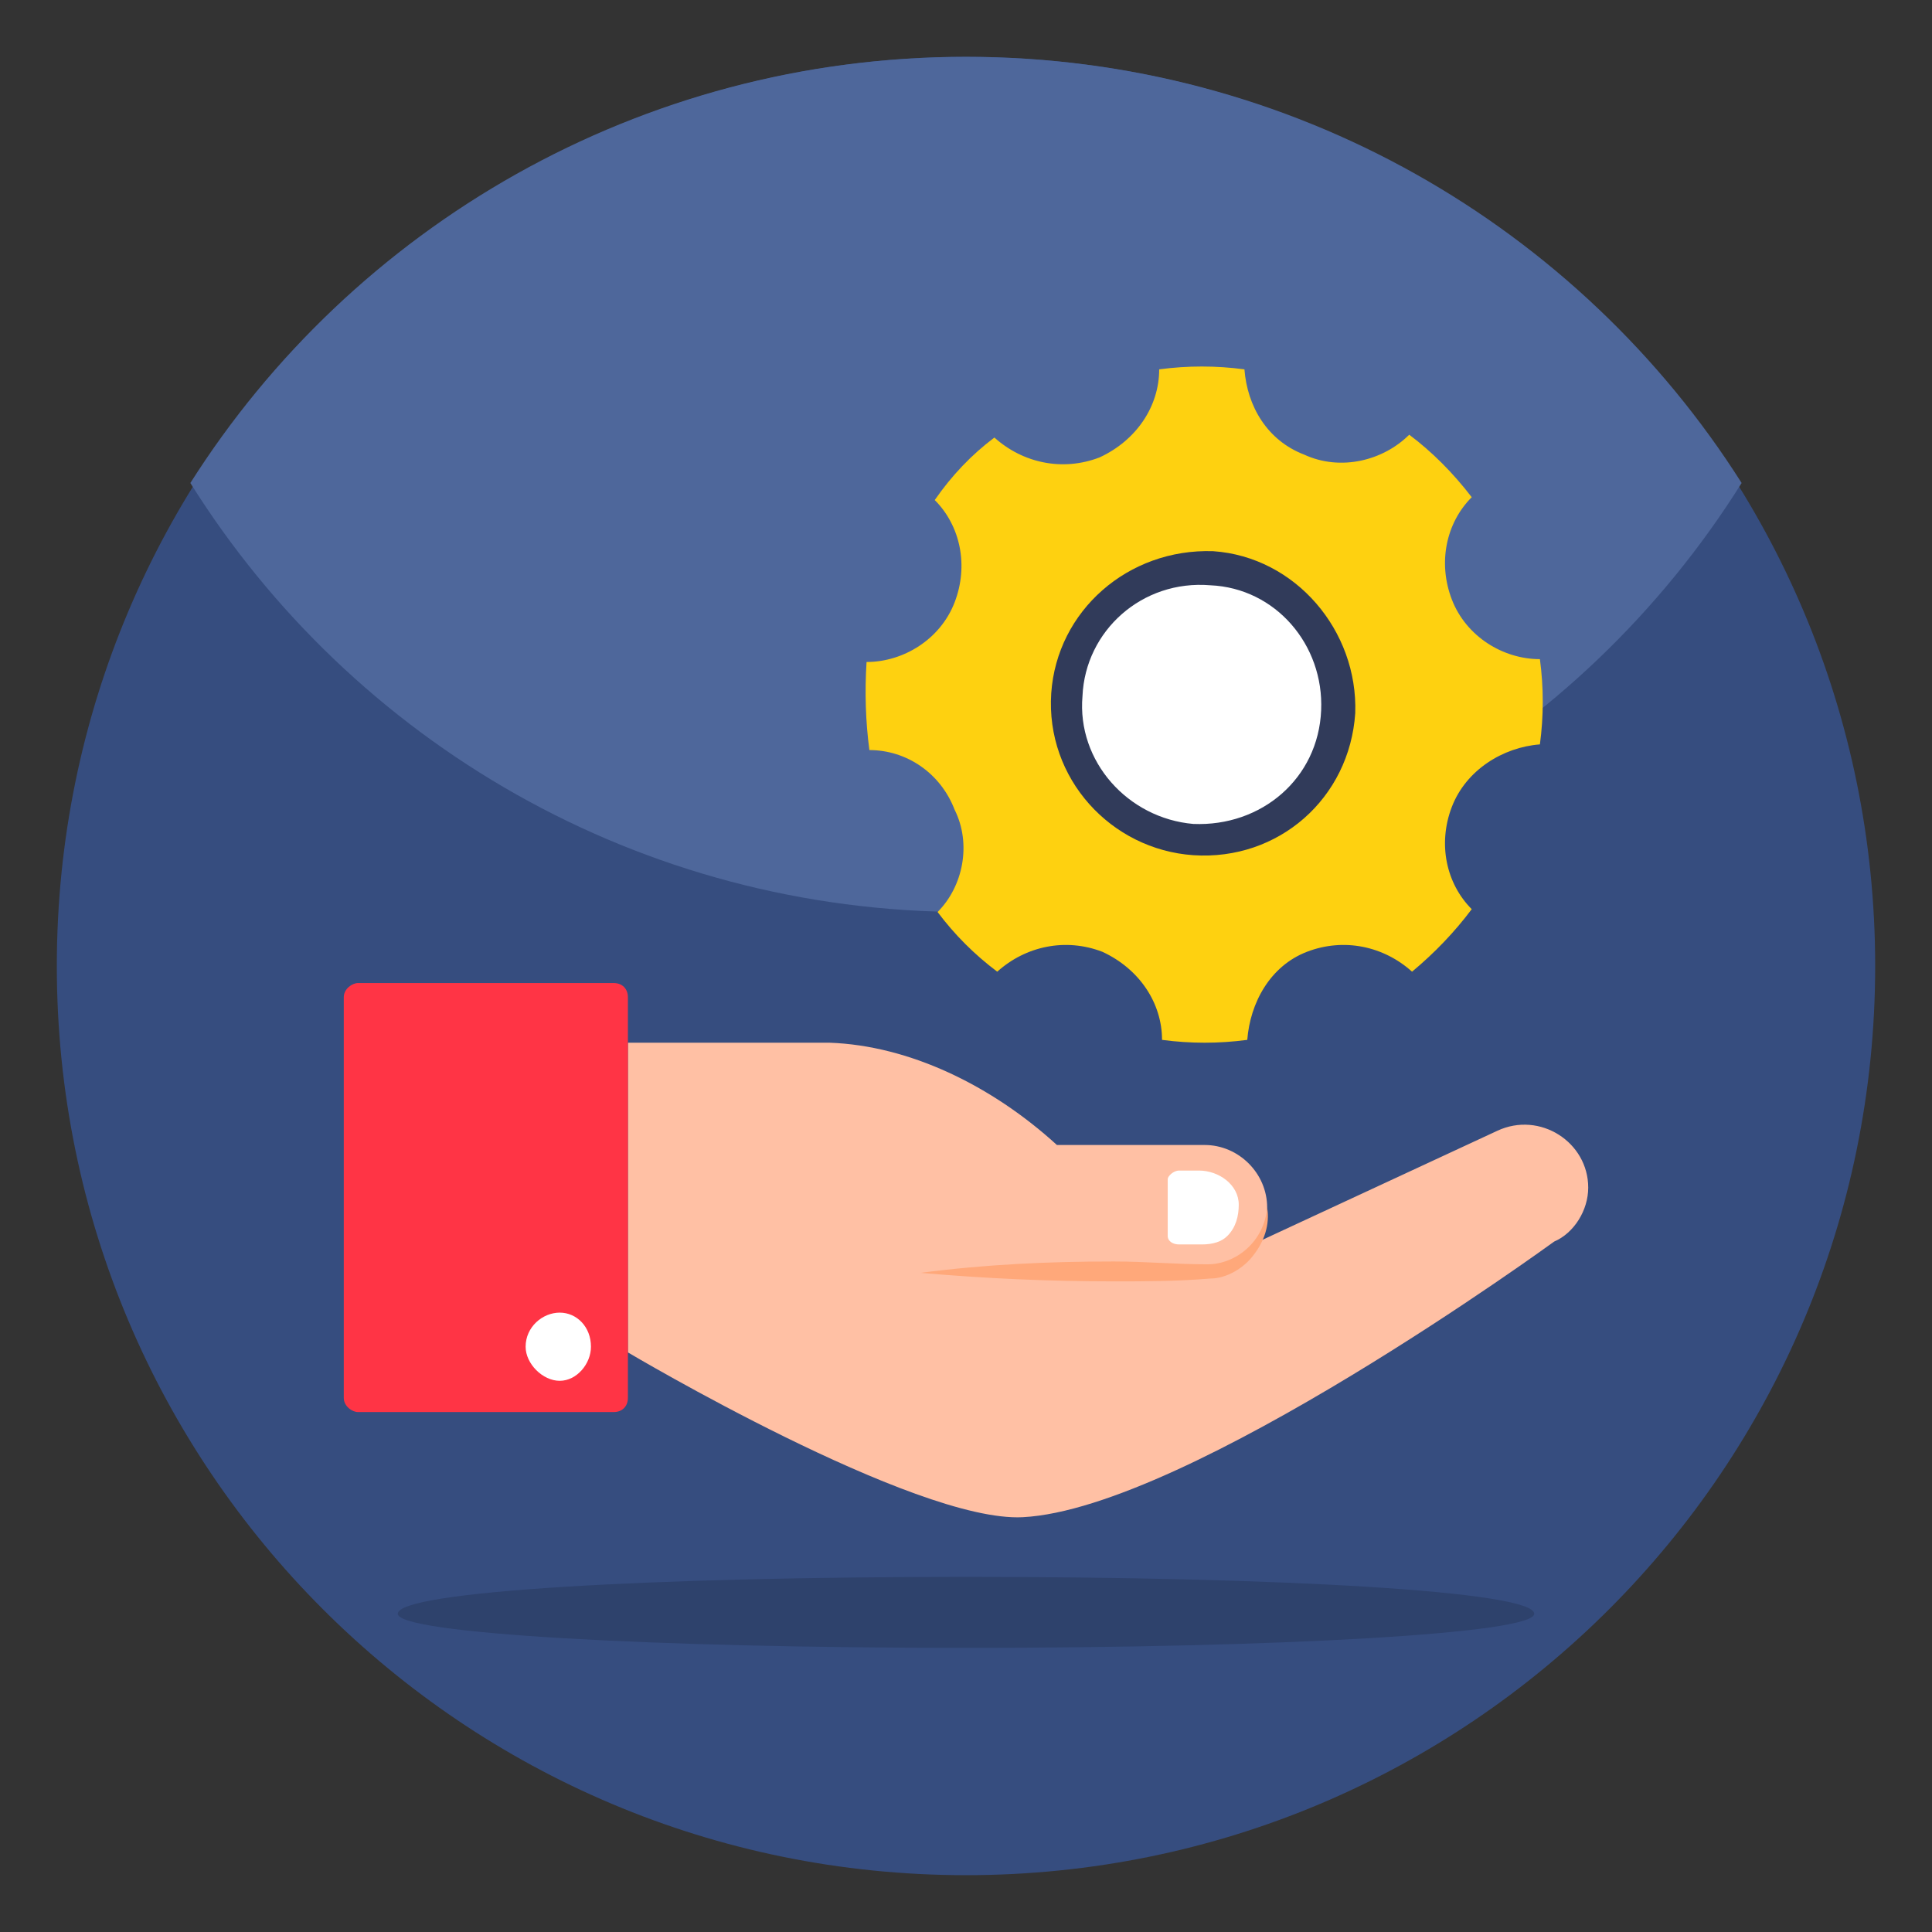 <svg version="1.2" xmlns="http://www.w3.org/2000/svg" viewBox="0 0 68 68" width="70" height="70"><rect x="0" y="0" width="68" height="68" fill="#333333" stroke="none"/><style>.a{fill:#364d7f}.b{fill:#4e679b}.c{fill:#ffc0a4}.d{fill:#ffa87a}.e{fill:#ff3445}.f{fill:#fff}.g{fill:#fed110}.h{fill:#313b5a}</style><path fill-rule="evenodd" class="a" d="m34 66c-17.7 0-32-14.3-32-32 0-17.7 14.3-32 32-32 17.7 0 32 14.3 32 32 0 17.7-14.3 32-32 32z"/><path class="b" d="m61.3 17c-5.7 9.1-15.8 15.1-27.3 15.1-11.5 0-21.6-6-27.3-15.1 5.7-9 15.8-15 27.3-15 11.5 0 21.6 6 27.3 15z"/><path class="c" d="m55.9 41.8c0 0.8-0.5 1.6-1.2 1.9 0 0-12.9 9.4-18.7 9.7-3.8 0.2-13.9-5.8-13.9-5.8v-10.9c0 0 3.3 0 7.1 0 2.8 0.1 5.7 1.5 8 3.6h5.2c1.2 0 2.2 1 2.2 2.2q0 0.7-0.3 1.2l8.4-3.9c1.5-0.7 3.2 0.4 3.2 2z"/><path class="d" d="m44.6 42.5c0.1 0.6-0.1 1.2-0.5 1.7-0.3 0.4-0.9 0.8-1.5 0.8-1.2 0.1-2.3 0.1-3.4 0.1-2.3 0-4.5-0.1-6.8-0.3 2.3-0.3 4.5-0.4 6.8-0.4 1.1 0 2.2 0.1 3.3 0.1 1 0 2-0.8 2.1-2z"/><path class="e" d="m22.1 35.1v14.1c0 0.3-0.2 0.5-0.5 0.5h-9c-0.2 0-0.5-0.2-0.5-0.5v-14.1c0-0.3 0.3-0.5 0.5-0.5h9c0.3 0 0.5 0.2 0.5 0.5z"/><path class="f" d="m43.6 42.4c0 0.4-0.1 0.8-0.4 1.1-0.2 0.2-0.5 0.3-0.9 0.3h-0.8c-0.2 0-0.4-0.1-0.4-0.3v-2c0-0.1 0.2-0.3 0.4-0.3h0.7c0.7 0 1.4 0.5 1.4 1.2z"/><path class="f" d="m20.8 47.4c0 0.6-0.5 1.2-1.1 1.2-0.6 0-1.2-0.6-1.2-1.2 0-0.7 0.6-1.2 1.2-1.2 0.6 0 1.1 0.5 1.1 1.2z"/><g style="opacity:.15"><path  d="m54 56.8c0 0.7-9 1.2-20 1.2-11 0-20-0.5-20-1.2 0-0.8 9-1.3 20-1.3 11 0 20 0.5 20 1.3z"/></g><path class="g" d="m51.1 28.4c-0.5 1.3-0.2 2.7 0.7 3.6q-0.9 1.2-2.1 2.2c-1-0.9-2.4-1.2-3.7-0.7-1.3 0.5-2 1.8-2.1 3.1q-1.5 0.2-3 0c0-1.3-0.8-2.5-2.1-3.1-1.3-0.5-2.7-0.2-3.7 0.7-0.8-0.6-1.5-1.3-2.1-2.1 0.9-0.9 1.2-2.4 0.6-3.6-0.5-1.3-1.7-2.1-3-2.1q-0.2-1.5-0.1-3.1c1.3 0 2.6-0.8 3.1-2.1 0.5-1.3 0.2-2.7-0.7-3.6q0.9-1.3 2.1-2.2c1 0.9 2.4 1.2 3.7 0.7 1.3-0.6 2.1-1.8 2.1-3.1q1.5-0.2 3 0c0.1 1.3 0.8 2.5 2.1 3 1.3 0.6 2.8 0.2 3.7-0.7q1.2 0.9 2.2 2.2c-0.9 0.9-1.2 2.3-0.7 3.6 0.5 1.3 1.8 2.1 3.1 2.1q0.2 1.5 0 3c-1.3 0.1-2.6 0.9-3.1 2.2z"/><path fill-rule="evenodd" class="h" d="m47.7 25.1c-0.2 3-2.7 5.2-5.7 5-2.9-0.2-5.2-2.7-5-5.7 0.2-2.9 2.7-5.1 5.7-5 2.9 0.2 5.1 2.8 5 5.7z"/><path fill-rule="evenodd" class="f" d="m46.5 25c-0.1 2.4-2.1 4.1-4.5 4-2.3-0.2-4.1-2.2-3.9-4.5 0.1-2.3 2.1-4.1 4.5-3.9 2.3 0.1 4 2.1 3.9 4.4z"/></svg>